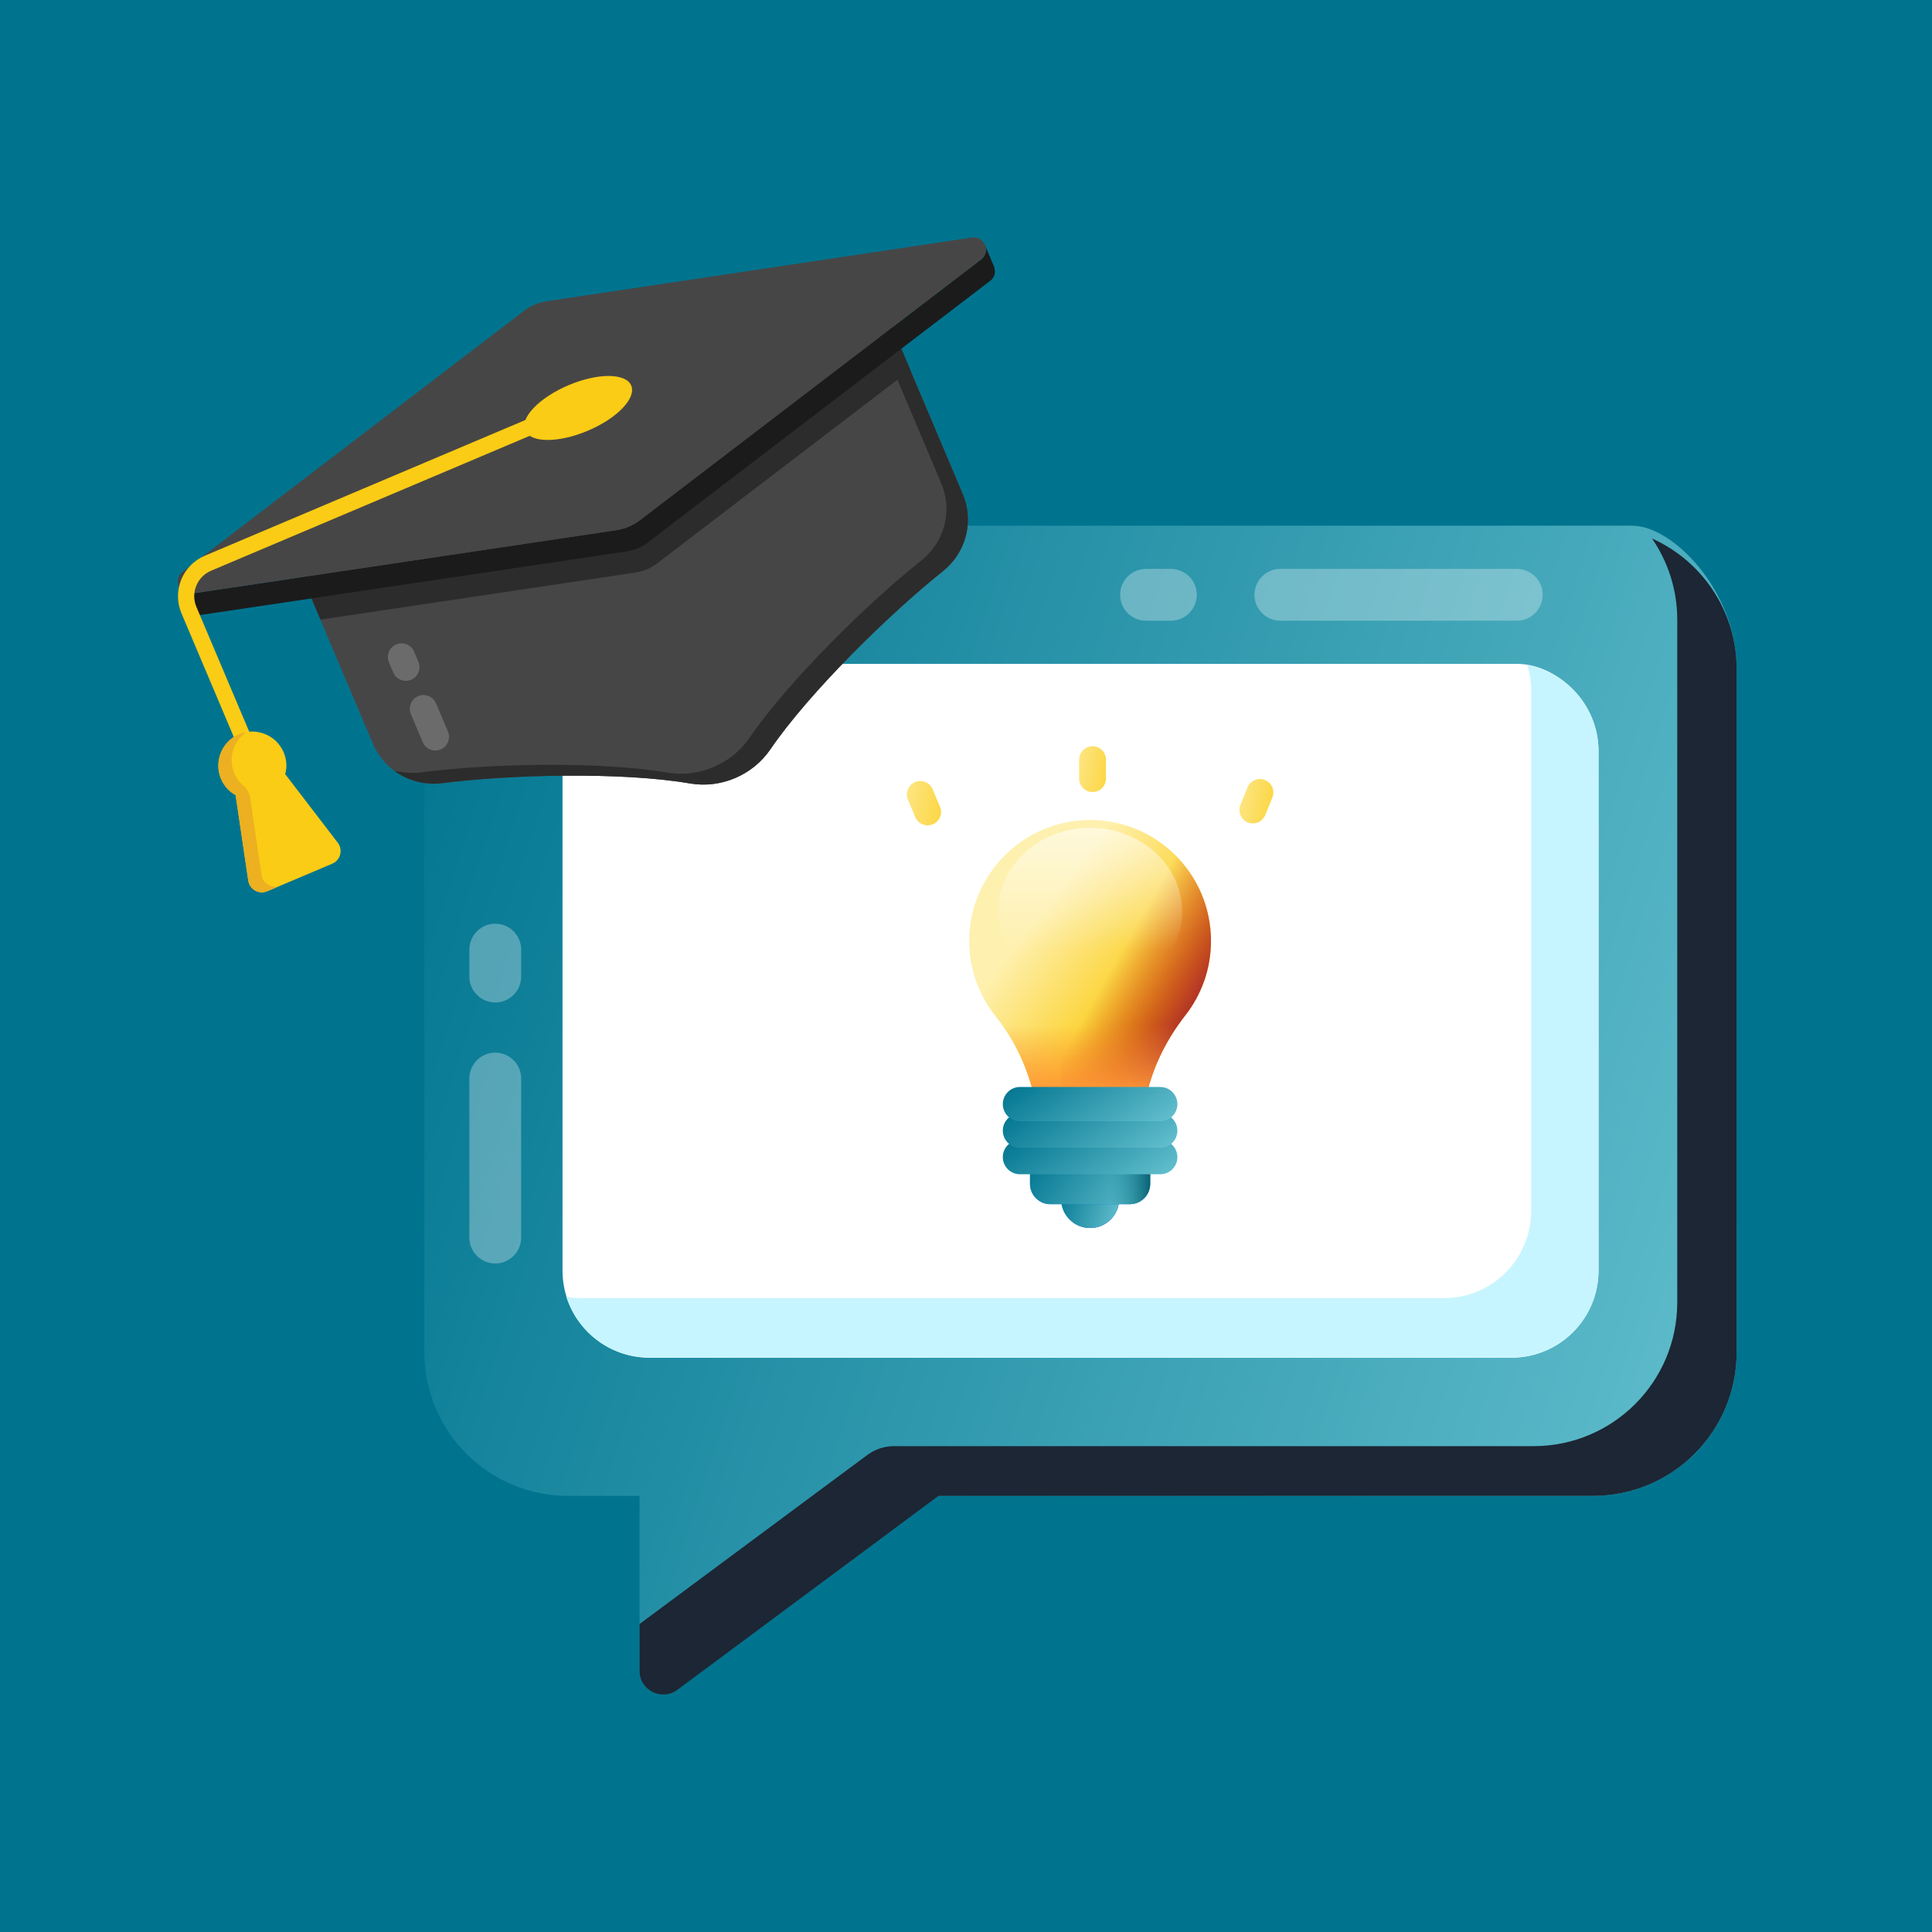 <svg width="512" height="512" viewBox="0 0 512 512" fill="none" xmlns="http://www.w3.org/2000/svg">
<rect x="0" y="0" width="512" height="512" fill="#808080" stroke="none"/>
<g clip-path="url(#clip0_1042_11146)">
<rect width="512" height="512" fill="white"/>
<rect width="512" height="512" fill="#00748F"/>
<path d="M460.229 177.408V358.338C460.229 379.372 443.178 396.423 422.144 396.423H248.746L179.414 447.822C175.307 450.867 169.483 447.935 169.483 442.822V396.423H150.546C129.513 396.423 112.461 379.372 112.461 358.338V177.408C112.461 156.375 129.513 139.324 161.07 139.324H432.668C443.178 139.324 460.229 156.375 460.229 177.408Z" fill="url(#paint0_linear_1042_11146)"/>
<g opacity="0.3">
<path d="M310.293 164.494H303.705C299.915 164.494 296.841 161.419 296.841 157.629C296.841 153.839 299.915 150.765 303.705 150.765H310.293C314.082 150.765 317.157 153.839 317.157 157.629C317.157 161.419 314.082 164.494 310.293 164.494Z" fill="white"/>
<path d="M401.964 164.493H339.306C335.516 164.493 332.442 161.418 332.442 157.629C332.442 153.839 335.516 150.764 339.306 150.764H401.964C405.754 150.764 408.829 153.839 408.829 157.629C408.829 161.418 405.754 164.493 401.964 164.493Z" fill="white"/>
</g>
<g opacity="0.3">
<path d="M131.247 334.838C127.457 334.838 124.383 331.763 124.383 327.973V285.828C124.383 282.038 127.457 278.963 131.247 278.963C135.037 278.963 138.112 282.038 138.112 285.828V327.973C138.112 331.763 135.037 334.838 131.247 334.838Z" fill="white"/>
<path d="M131.247 265.664C127.457 265.664 124.383 262.589 124.383 258.799V251.658C124.383 247.868 127.457 244.793 131.247 244.793C135.037 244.793 138.112 247.868 138.112 251.658V258.799C138.112 262.589 135.037 265.664 131.247 265.664Z" fill="white"/>
</g>
<path d="M460.229 177.399V358.348C460.229 379.376 443.183 396.422 422.155 396.422H248.746L179.459 447.862C175.341 450.882 169.483 447.953 169.483 442.827V430.38L229.86 385.576C231.901 384.061 234.376 383.243 236.918 383.243H406.411C427.44 383.243 444.487 366.196 444.487 345.167V164.219C444.487 156.255 442.015 148.842 437.805 142.709C451.076 148.659 460.229 161.931 460.229 177.399Z" fill="#1C2634"/>
<path d="M149.07 336.718V199.026C149.07 186.273 159.409 175.934 182.686 175.934H402.448C412.836 176.255 423.622 186.273 423.622 199.026V336.718C423.622 349.472 413.284 359.811 400.53 359.811H172.162C159.409 359.811 149.07 349.472 149.07 336.718Z" fill="white"/>
<path d="M423.617 199.046V336.703C423.617 349.516 413.275 359.768 400.552 359.768H172.136C161.794 359.768 153.099 353.086 150.078 343.659C151.451 343.934 152.916 344.024 154.38 344.024H382.704C395.427 344.024 405.769 333.682 405.769 320.869V183.212C405.769 180.832 405.403 178.452 404.763 176.255C415.471 178.269 423.617 187.696 423.617 199.046Z" fill="#C7F5FF"/>
<g opacity="0.3">
<path d="M242.481 263.254C242.44 263.254 242.388 263.254 242.347 263.254C240.312 263.182 238.73 261.476 238.802 259.441C239.336 244.755 246.438 231.364 258.257 222.7C259.891 221.487 262.203 221.837 263.405 223.491C264.608 225.136 264.248 227.438 262.614 228.64C252.614 235.968 246.623 247.293 246.16 259.708C246.088 261.692 244.454 263.254 242.481 263.254Z" fill="white"/>
</g>
<g opacity="0.3">
<path d="M273.436 218.959C273.015 216.975 274.289 215.022 276.283 214.591C279.181 213.974 282.172 213.625 285.173 213.553C287.136 213.964 288.893 215.105 288.944 217.14C288.996 219.174 287.393 220.86 285.358 220.911C282.819 220.983 280.27 221.281 277.804 221.805C275.802 222.206 273.86 220.948 273.436 218.959Z" fill="white"/>
</g>
<path d="M231.027 73.936L255.139 130.89C258.214 138.154 256.041 146.488 249.867 151.398C235.86 162.537 214.538 183.378 204.101 198.643C199.424 205.483 191.039 209.029 182.872 207.621C164.672 204.483 134.925 205.269 117.2 207.564C109.379 208.576 101.885 204.336 98.811 197.074L74.699 140.117L231.027 73.936Z" fill="#474646"/>
<path d="M231.025 73.974L255.111 130.869C258.215 138.201 256.021 146.462 249.885 151.358C235.901 162.531 214.528 183.4 204.125 198.639C199.449 205.434 191.004 209.009 182.872 207.637C164.689 204.499 134.922 205.28 117.165 207.544C112.571 208.068 108.037 206.923 104.502 204.261C106.683 204.76 109.063 204.954 111.474 204.701C129.191 202.344 158.997 201.656 177.18 204.793C185.274 206.072 193.719 202.497 198.433 195.796C208.837 180.556 230.17 159.595 244.194 148.514C250.33 143.618 252.524 135.358 249.42 128.025L227.219 75.585L231.025 73.974Z" fill="#2D2C2C"/>
<path d="M238.83 92.33L241.242 98.027L174.263 149.213C172.531 150.576 170.439 151.462 168.254 151.757L84.927 164.202L82.515 158.505L165.842 146.06C168.008 145.721 170.1 144.835 171.852 143.516L238.83 92.33Z" fill="#2D2C2C"/>
<g opacity="0.2">
<path d="M116.784 198.606C114.941 199.386 112.813 198.524 112.033 196.681L108.879 189.231C108.099 187.388 108.961 185.26 110.804 184.48C112.647 183.7 114.775 184.562 115.555 186.405L118.709 193.855C119.489 195.697 118.627 197.826 116.784 198.606Z" fill="white"/>
</g>
<g opacity="0.2">
<path d="M108.967 180.143C107.124 180.923 104.996 180.061 104.216 178.218L103.078 175.53C102.298 173.687 103.16 171.558 105.003 170.778C106.846 169.998 108.974 170.86 109.754 172.703L110.892 175.392C111.673 177.234 110.81 179.363 108.967 180.143Z" fill="white"/>
</g>
<path d="M261.018 64.951L263.565 70.97L263.507 70.994C263.885 72.212 263.571 73.586 262.409 74.422L171.881 143.615C170.176 144.957 168.072 145.848 165.863 146.163L53.288 162.953C51.678 163.221 50.399 162.315 49.821 161.113C49.797 161.055 49.797 161.055 49.772 160.996L47.397 155.387C47.917 156.614 49.196 157.519 50.888 157.285L163.463 140.495C165.647 140.121 167.752 139.231 169.482 137.947L260.01 68.754C261.298 67.726 261.537 66.178 261.018 64.951Z" fill="#1B1B1B"/>
<path d="M260.003 68.759L169.496 137.918C167.733 139.265 165.656 140.144 163.461 140.472L50.862 157.298C47.537 157.795 45.734 153.537 48.406 151.496L138.866 82.372C140.629 81.025 142.704 80.147 144.898 79.818L257.546 62.957C260.872 62.459 262.675 66.718 260.003 68.759Z" fill="#474646"/>
<path d="M63.04 197.862L48.088 162.528C45.592 156.628 48.357 149.786 54.257 147.281L154.4 104.888C155.51 104.425 156.754 104.946 157.224 106.031C157.687 107.123 157.174 108.392 156.081 108.855L55.938 151.249C52.223 152.82 50.475 157.132 52.055 160.847L67.007 196.181C67.47 197.273 66.957 198.542 65.864 199.005C64.801 199.456 63.525 198.981 63.04 197.862Z" fill="#FACC15"/>
<path d="M70.816 236.188L88.041 228.895C90.222 227.972 90.957 225.246 89.519 223.336L75.574 205.149C76.102 203.298 75.971 201.254 75.18 199.385C73.239 194.8 67.918 192.644 63.334 194.585C58.794 196.507 56.638 201.829 58.578 206.413C59.37 208.282 60.746 209.799 62.443 210.708L65.795 233.379C66.166 235.742 68.635 237.111 70.816 236.188Z" fill="#FACC15"/>
<path d="M70.816 236.188L74.332 234.7C72.151 235.623 69.682 234.254 69.312 231.891L66.312 211.608C66.121 210.317 65.532 209.093 64.534 208.252C63.494 207.376 62.65 206.237 62.095 204.925C60.418 200.964 61.809 196.439 65.208 194.055C64.554 194.121 63.956 194.322 63.334 194.586C58.794 196.508 56.638 201.829 58.578 206.414C59.37 208.283 60.746 209.799 62.443 210.708L65.795 233.38C66.166 235.742 68.635 237.112 70.816 236.188Z" fill="#ECB021"/>
<path d="M167.277 102.167C168.692 105.509 163.521 110.872 155.817 114.134C148.022 117.434 140.571 117.414 139.156 114.072C137.741 110.73 142.913 105.366 150.708 102.066C158.412 98.804 165.862 98.825 167.277 102.167Z" fill="#FACC15"/>
<path d="M288.888 325.438C293.138 325.438 296.583 321.993 296.583 317.743C296.583 313.493 293.138 310.048 288.888 310.048C284.638 310.048 281.193 313.493 281.193 317.743C281.193 321.993 284.638 325.438 288.888 325.438Z" fill="url(#paint1_linear_1042_11146)"/>
<path d="M288.888 325.438C293.138 325.438 296.583 321.993 296.583 317.743C296.583 313.493 293.138 310.048 288.888 310.048C284.638 310.048 281.193 313.493 281.193 317.743C281.193 321.993 284.638 325.438 288.888 325.438Z" fill="url(#paint2_linear_1042_11146)"/>
<path d="M288.888 325.438C293.138 325.438 296.583 321.993 296.583 317.743C296.583 313.493 293.138 310.048 288.888 310.048C284.638 310.048 281.193 313.493 281.193 317.743C281.193 321.993 284.638 325.438 288.888 325.438Z" fill="url(#paint3_linear_1042_11146)"/>
<path d="M299.401 319.124H278.375C275.383 319.124 272.958 316.699 272.958 313.708V306.875H304.817V313.708C304.817 316.699 302.392 319.124 299.401 319.124Z" fill="url(#paint4_linear_1042_11146)"/>
<path d="M299.401 319.124H278.375C275.383 319.124 272.958 316.699 272.958 313.708V306.875H304.817V313.708C304.817 316.699 302.392 319.124 299.401 319.124Z" fill="url(#paint5_linear_1042_11146)"/>
<path d="M304.817 306.877V313.709C304.817 316.702 302.392 319.127 299.399 319.127H288.888V306.877H304.817Z" fill="url(#paint6_linear_1042_11146)"/>
<path d="M320.925 249.345C320.925 231.5 306.335 217.063 288.433 217.312C271.133 217.553 257.033 231.706 256.855 249.007C256.776 256.721 259.423 263.814 263.893 269.382C268.637 275.292 271.945 282.223 273.822 289.566L274.058 290.486H303.721L304.029 289.282C305.916 281.901 309.439 275.069 314.134 269.069C318.389 263.632 320.925 256.785 320.925 249.345Z" fill="url(#paint7_linear_1042_11146)"/>
<path d="M288.432 217.312C285.941 217.347 283.52 217.679 281.193 218.258V290.486H303.72L304.028 289.282C305.915 281.9 309.438 275.069 314.133 269.069C318.388 263.632 320.924 256.785 320.924 249.345C320.925 231.5 306.334 217.063 288.432 217.312Z" fill="url(#paint8_linear_1042_11146)"/>
<path d="M288.888 263.732C302.35 263.732 313.262 253.805 313.262 241.558C313.262 229.312 302.35 219.384 288.888 219.384C275.427 219.384 264.514 229.312 264.514 241.558C264.514 253.805 275.427 263.732 288.888 263.732Z" fill="url(#paint9_linear_1042_11146)"/>
<path d="M256.854 249.006C256.775 256.72 259.422 263.813 263.891 269.381C268.636 275.291 271.944 282.222 273.821 289.564L274.057 290.485H303.72L304.028 289.28C305.915 281.899 309.438 275.068 314.133 269.068C318.388 263.631 320.924 256.784 320.924 249.344C320.924 248.892 320.909 248.443 320.89 247.996H256.89C256.876 248.333 256.857 248.668 256.854 249.006Z" fill="url(#paint10_linear_1042_11146)"/>
<path d="M307.475 311.192H270.301C267.792 311.192 265.757 309.158 265.757 306.648C265.757 304.139 267.792 302.104 270.301 302.104H307.475C309.984 302.104 312.019 304.139 312.019 306.648C312.019 309.158 309.984 311.192 307.475 311.192Z" fill="url(#paint11_linear_1042_11146)"/>
<path d="M307.475 304.171H270.301C267.792 304.171 265.757 302.137 265.757 299.628C265.757 297.118 267.792 295.084 270.301 295.084H307.475C309.984 295.084 312.019 297.118 312.019 299.628C312.019 302.137 309.984 304.171 307.475 304.171Z" fill="url(#paint12_linear_1042_11146)"/>
<path d="M307.475 297.149H270.301C267.792 297.149 265.757 295.115 265.757 292.605C265.757 290.096 267.792 288.062 270.301 288.062H307.475C309.985 288.062 312.019 290.096 312.019 292.605C312.019 295.115 309.985 297.149 307.475 297.149Z" fill="url(#paint13_linear_1042_11146)"/>
<path d="M289.536 197.764C287.571 197.764 285.979 199.356 285.979 201.32V206.336C285.979 208.3 287.571 209.893 289.536 209.893C291.5 209.893 293.092 208.3 293.092 206.336V201.32C293.092 199.356 291.501 197.764 289.536 197.764Z" fill="url(#paint14_linear_1042_11146)"/>
<path d="M335.299 215.995L337.191 211.35C337.932 209.53 337.058 207.455 335.238 206.714C333.419 205.973 331.344 206.847 330.602 208.666L328.711 213.312C327.97 215.131 328.844 217.206 330.663 217.948C332.483 218.689 334.558 217.815 335.299 215.995Z" fill="url(#paint15_linear_1042_11146)"/>
<path d="M247.208 218.442C249.019 217.68 249.868 215.594 249.105 213.784L247.159 209.161C246.396 207.351 244.31 206.501 242.5 207.264C240.69 208.026 239.84 210.112 240.603 211.922L242.549 216.545C243.312 218.355 245.398 219.205 247.208 218.442Z" fill="url(#paint16_linear_1042_11146)"/>
</g>
<defs>
<linearGradient id="paint0_linear_1042_11146" x1="112.461" y1="139.324" x2="610.752" y2="300.657" gradientUnits="userSpaceOnUse">
<stop stop-color="#00748F"/>
<stop offset="1" stop-color="#7DD3DE"/>
</linearGradient>
<linearGradient id="paint1_linear_1042_11146" x1="288.888" y1="317.733" x2="288.888" y2="324.62" gradientUnits="userSpaceOnUse">
<stop stop-color="#8AC9FE"/>
<stop offset="1" stop-color="#0172FB"/>
</linearGradient>
<linearGradient id="paint2_linear_1042_11146" x1="283.714" y1="317.743" x2="297.115" y2="317.743" gradientUnits="userSpaceOnUse">
<stop stop-color="#2740B0" stop-opacity="0"/>
<stop offset="1" stop-color="#2740B0"/>
</linearGradient>
<linearGradient id="paint3_linear_1042_11146" x1="281.193" y1="310.048" x2="303.686" y2="316.534" gradientUnits="userSpaceOnUse">
<stop stop-color="#00748F"/>
<stop offset="1" stop-color="#7DD3DE"/>
</linearGradient>
<linearGradient id="paint4_linear_1042_11146" x1="288.888" y1="309.962" x2="288.888" y2="317.769" gradientUnits="userSpaceOnUse">
<stop stop-color="#8AC9FE"/>
<stop offset="1" stop-color="#0172FB"/>
</linearGradient>
<linearGradient id="paint5_linear_1042_11146" x1="272.958" y1="306.875" x2="305.236" y2="331.082" gradientUnits="userSpaceOnUse">
<stop stop-color="#00748F"/>
<stop offset="1" stop-color="#7DD3DE"/>
</linearGradient>
<linearGradient id="paint6_linear_1042_11146" x1="294.041" y1="313.002" x2="305.475" y2="313.002" gradientUnits="userSpaceOnUse">
<stop stop-color="#208DA4" stop-opacity="0"/>
<stop offset="1" stop-color="#005A6B"/>
</linearGradient>
<linearGradient id="paint7_linear_1042_11146" x1="273.994" y1="244.134" x2="306.967" y2="269.149" gradientUnits="userSpaceOnUse">
<stop stop-color="#FEF0AE"/>
<stop offset="1" stop-color="#FAC600"/>
</linearGradient>
<linearGradient id="paint8_linear_1042_11146" x1="294.431" y1="256.819" x2="316.619" y2="269.353" gradientUnits="userSpaceOnUse">
<stop stop-color="#C41926" stop-opacity="0"/>
<stop offset="0.363" stop-color="#BF1C27" stop-opacity="0.363"/>
<stop offset="0.8" stop-color="#B12529" stop-opacity="0.8"/>
<stop offset="1" stop-color="#A72B2B"/>
</linearGradient>
<linearGradient id="paint9_linear_1042_11146" x1="288.888" y1="251.876" x2="288.888" y2="192.9" gradientUnits="userSpaceOnUse">
<stop stop-color="white" stop-opacity="0"/>
<stop offset="1" stop-color="white"/>
</linearGradient>
<linearGradient id="paint10_linear_1042_11146" x1="288.888" y1="271.665" x2="288.888" y2="289.848" gradientUnits="userSpaceOnUse">
<stop stop-color="#FE9738" stop-opacity="0"/>
<stop offset="1" stop-color="#FE9738"/>
</linearGradient>
<linearGradient id="paint11_linear_1042_11146" x1="265.757" y1="302.104" x2="288.969" y2="336.179" gradientUnits="userSpaceOnUse">
<stop stop-color="#00748F"/>
<stop offset="1" stop-color="#7DD3DE"/>
</linearGradient>
<linearGradient id="paint12_linear_1042_11146" x1="265.757" y1="295.084" x2="288.969" y2="329.159" gradientUnits="userSpaceOnUse">
<stop stop-color="#00748F"/>
<stop offset="1" stop-color="#7DD3DE"/>
</linearGradient>
<linearGradient id="paint13_linear_1042_11146" x1="265.757" y1="288.062" x2="288.969" y2="322.136" gradientUnits="userSpaceOnUse">
<stop stop-color="#00748F"/>
<stop offset="1" stop-color="#7DD3DE"/>
</linearGradient>
<linearGradient id="paint14_linear_1042_11146" x1="279.464" y1="201.923" x2="302.861" y2="206.349" gradientUnits="userSpaceOnUse">
<stop stop-color="#FEF0AE"/>
<stop offset="1" stop-color="#FAC600"/>
</linearGradient>
<linearGradient id="paint15_linear_1042_11146" x1="322.8" y1="210.411" x2="346.38" y2="214.872" gradientUnits="userSpaceOnUse">
<stop stop-color="#FEF0AE"/>
<stop offset="1" stop-color="#FAC600"/>
</linearGradient>
<linearGradient id="paint16_linear_1042_11146" x1="232.48" y1="210.512" x2="261.225" y2="215.951" gradientUnits="userSpaceOnUse">
<stop stop-color="#FEF0AE"/>
<stop offset="1" stop-color="#FAC600"/>
</linearGradient>
<clipPath id="clip0_1042_11146">
<rect width="512" height="512" fill="white"/>
</clipPath>
</defs>
</svg>
